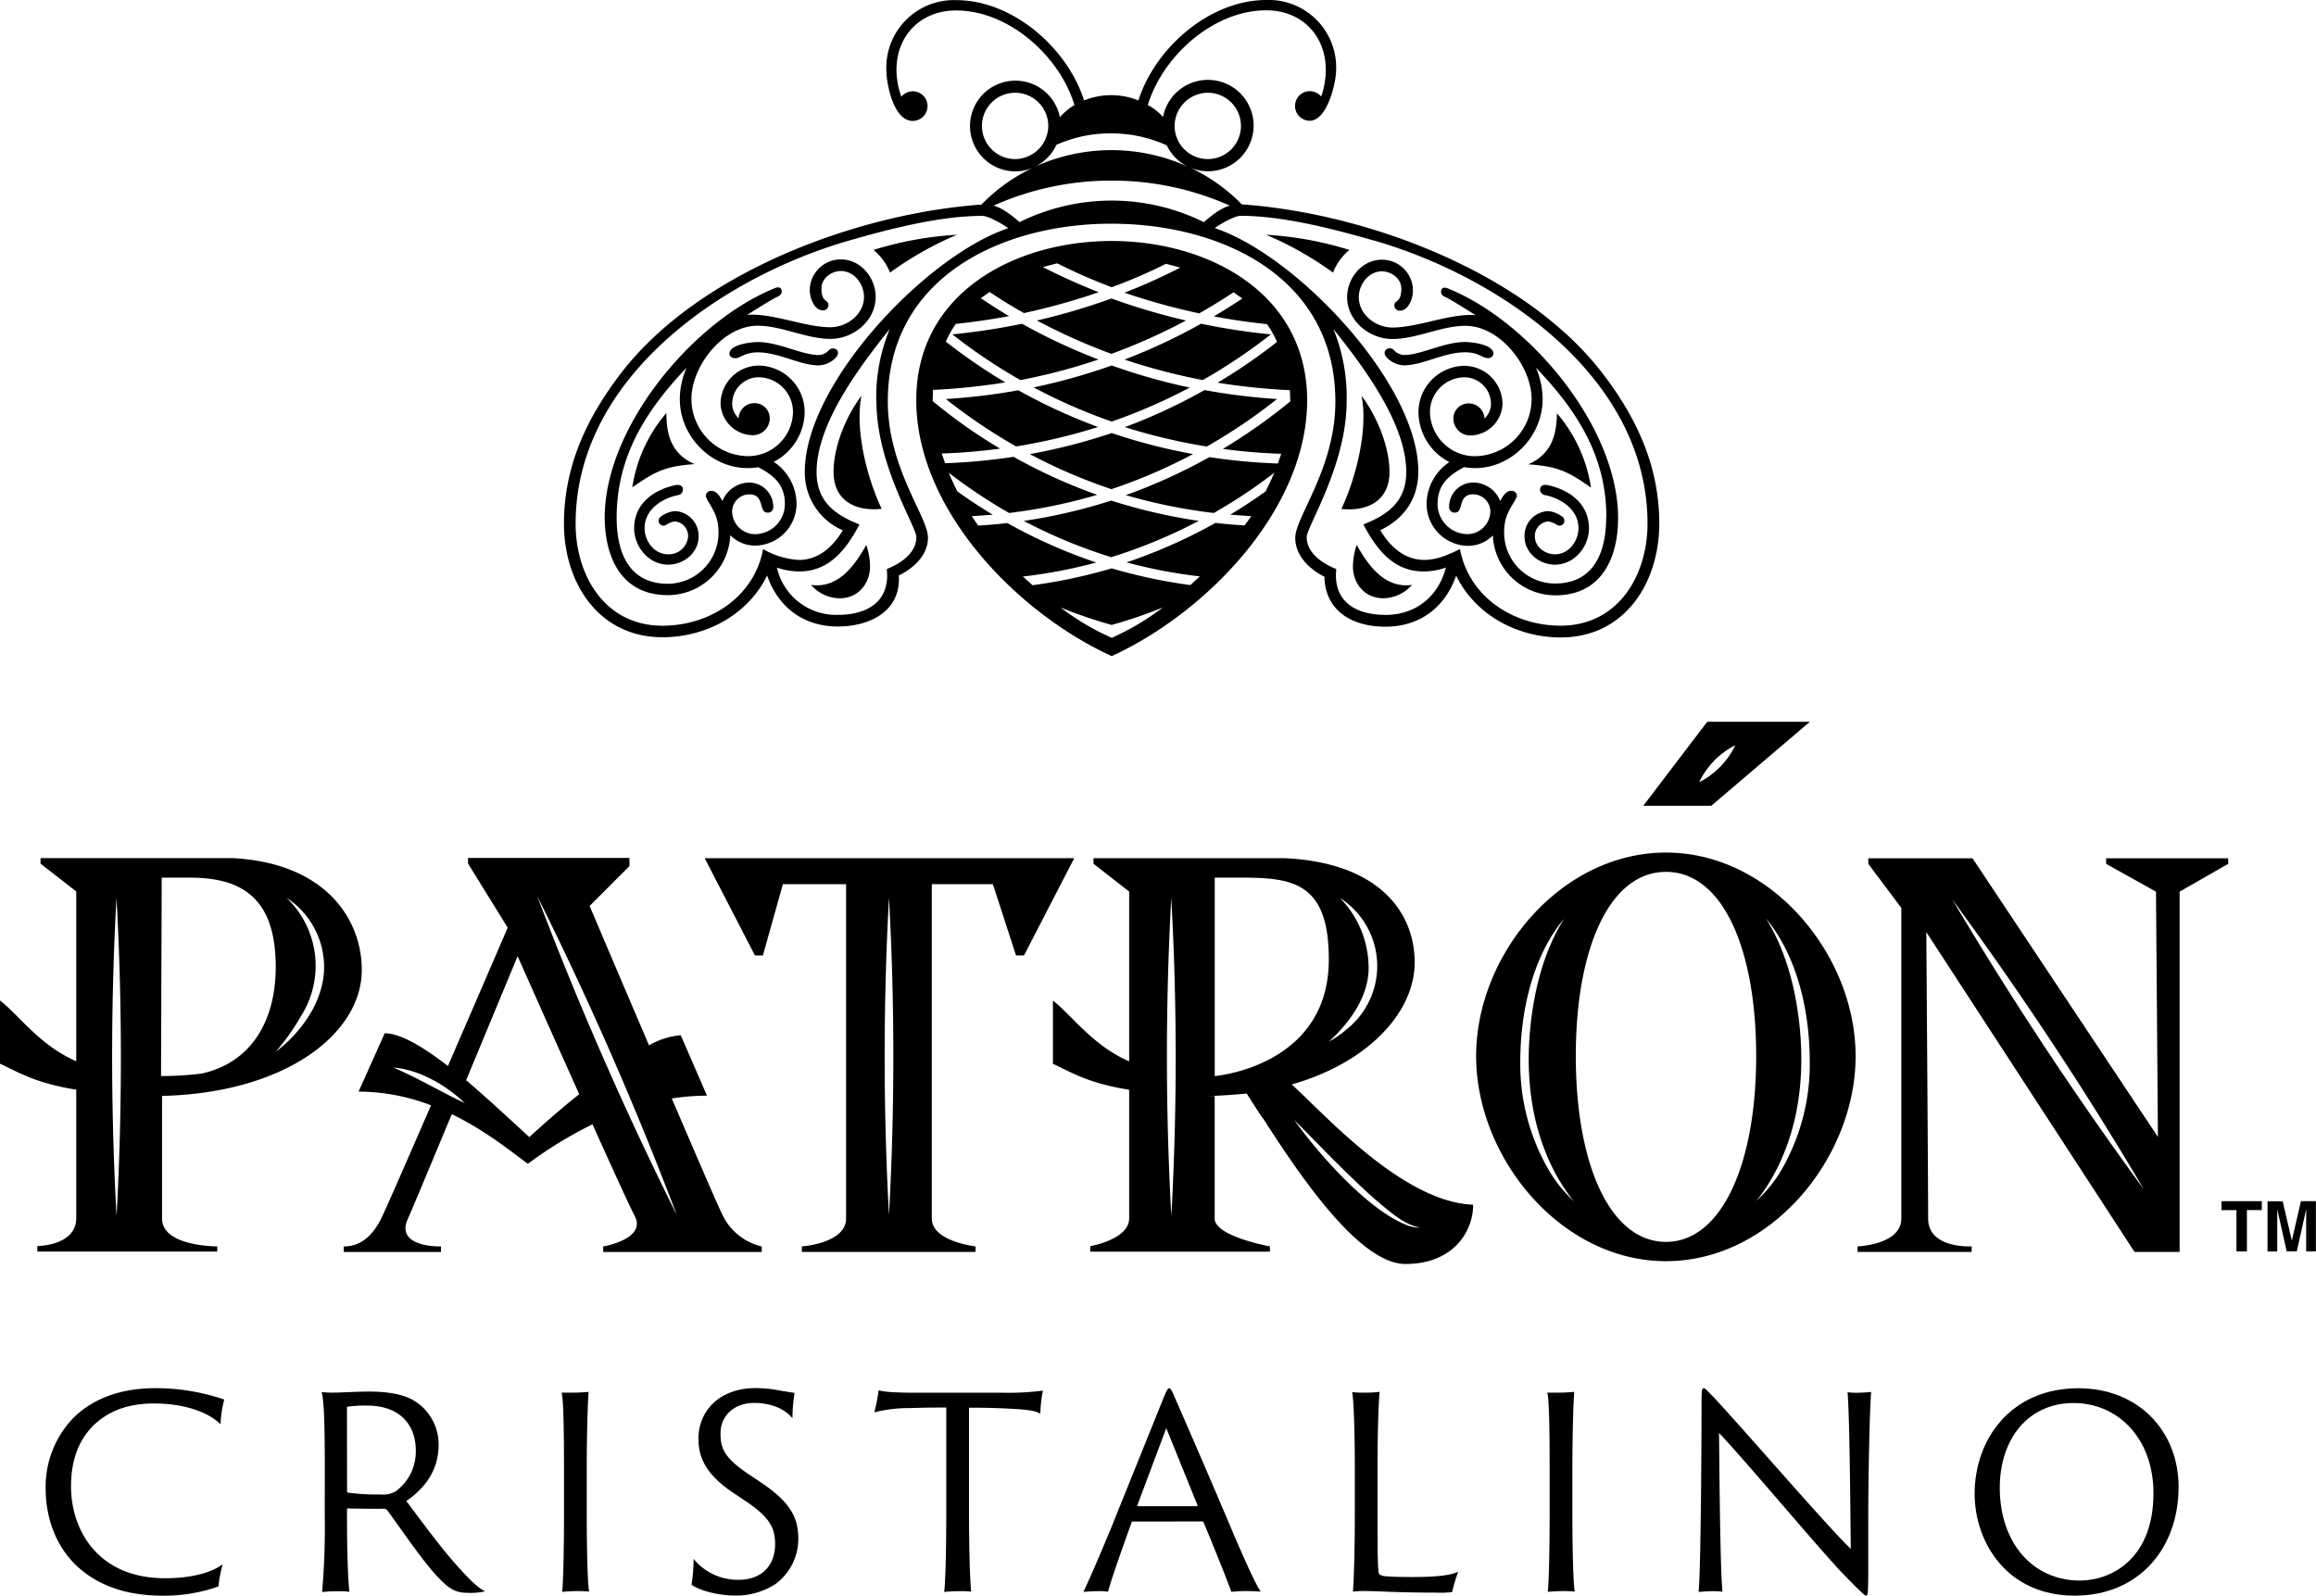 <svg xmlns="http://www.w3.org/2000/svg" id="Calque_2" data-name="Calque 2" viewBox="0 0 476.34 328.22"><path d="M657.55,374v1.83h-3.07l0,8.5h-2.15l0-8.49h-3.08V374Z" transform="translate(-192.35 -126.92)"></path><path d="M665.59,374h3.08l0,10.32h-2v-7.83c0-.36,0-.64,0-.83l-1.93,8.66h-2.08l-1.94-8.66c0,.2,0,.48,0,.84v.84l0,7h-2l0-10.32h3.12l1.88,8.11Z" transform="translate(-192.35 -126.92)"></path><path d="M208.38,449.26c-5.17-4.73-6.64-11.26-6.64-16.05a20.38,20.38,0,0,1,5.82-14.75c3.43-3.32,8.71-6,16.82-6a44,44,0,0,1,14.09,2.34,23.32,23.32,0,0,0-.76,5.11c-2.12-2.23-7-4.3-13.66-4.3S213.87,418,211.7,420c-3.59,3.48-4.74,8.05-4.74,12.68,0,8.76,5.34,18.88,19.38,18.88,4.57,0,9.14-.87,11.81-2.88a26.1,26.1,0,0,0-.87,4.57,33.51,33.51,0,0,1-11.43,1.9C218.45,455.14,212.79,453.18,208.38,449.26Z" transform="translate(-192.35 -126.92)"></path><path d="M259.15,429c0-7.78-.1-13.93-.65-15.73a20.34,20.34,0,0,0,2.5.11c1.09,0,5.28-.22,7.19-.22,3.7,0,7.18.49,9.52,2a10.48,10.48,0,0,1,4.85,8.93c0,4.73-2.24,8.54-6.64,11.59,3.48,4.62,7.45,10.12,11.21,14.15,2.28,2.56,4,4,5,4.41a12.83,12.83,0,0,1-3.53.32c-2.45,0-3.76-.7-6-3.05-3-3-8.05-10.5-10.56-13.87a.85.85,0,0,0-.7-.38c-1.15.05-5.07,0-7.46-.06-.16,0-.16.11-.16.33v1.69c0,6.85.21,12.73.49,15.13a14.55,14.55,0,0,0-2.4-.11,26.56,26.56,0,0,0-3.21.16,153.59,153.59,0,0,0,.54-15.78Zm4.58,4.46c0,.33,0,.44.16.49a44.83,44.83,0,0,0,6.69.38,5.26,5.26,0,0,0,3.16-.65,10.12,10.12,0,0,0,4.13-8.33c0-5.76-3.7-9.3-9.95-9.3a23.36,23.36,0,0,0-4,.22c-.21,0-.21.16-.21.38Z" transform="translate(-192.35 -126.92)"></path><path d="M308.35,429c0-7.73-.11-14.26-.49-15.62.49,0,1.64,0,2.29,0a31.29,31.29,0,0,0,3.26-.16c-.16,2-.38,8.05-.38,15.78v9.58c0,6.91.17,14.15.49,15.73-.49-.06-1.52-.11-2.39-.11-1.09,0-2.67.11-3.16.16.22-1.85.38-8.71.38-15.78Z" transform="translate(-192.35 -126.92)"></path><path d="M335,447.58a11.73,11.73,0,0,0,9.2,4.3c5.17,0,7.57-3.27,7.57-7.35,0-3.37-1.2-5.55-5.88-8.71L343.18,434c-5.71-3.81-7.18-7.35-7.18-11.16,0-5.66,4.3-10.39,11.75-10.39A25.86,25.86,0,0,1,353,413l2.77.43a33.4,33.4,0,0,0-.43,5.23c-1-1.25-3.43-3.16-7.89-3.16-4.08,0-6.91,2.62-6.91,6.26,0,3,.7,5,5.76,8.38l2.51,1.69c6.47,4.3,7.73,7.62,7.73,11.7a11.51,11.51,0,0,1-4.74,9.25,14.85,14.85,0,0,1-8.22,2.34c-3.48,0-7.29-1-9-2.23A33.68,33.68,0,0,0,335,447.58Z" transform="translate(-192.35 -126.92)"></path><path d="M373.06,412.91c1.31.33,3.32.49,8,.49h17.69a54.74,54.74,0,0,0,8.1-.43,29.14,29.14,0,0,0-.54,4.73c-.87-.54-2.39-.82-6-1-2-.11-4.52-.22-8.66-.22V438.6c0,6.91.22,13.77.44,15.73a13.47,13.47,0,0,0-2.23-.11,29,29,0,0,0-3.32.16c.27-1.85.43-8.71.43-15.78V416.45c-2.5,0-3.92,0-7.51.11a29.34,29.34,0,0,0-7.29.87A33.92,33.92,0,0,0,373.06,412.91Z" transform="translate(-192.35 -126.92)"></path><path d="M425.36,439.9a.25.25,0,0,0-.27.17c-1.69,4.73-4.19,11.7-4.85,14.26a10.78,10.78,0,0,0-2.17-.11c-1.09,0-2.45.11-2.89.16,1.36-2.89,3.43-7.67,5.61-12.95l10.77-26.72c.66-1.58.93-2.23,1.25-2.23s.55.43,1.31,2.23c.6,1.36,5.93,13.55,10.61,24.6,2.45,5.82,5.5,12.89,6.91,15-1-.06-1.9-.11-2.5-.11a29,29,0,0,0-3.54.16c-.87-2.5-3.86-9.91-5.71-14.31-.05-.11-.05-.17-.22-.17Zm13.17-3.15c.11,0,.16-.06.11-.22l-6.42-15.84-5.94,15.84c0,.16,0,.22.11.22Z" transform="translate(-192.35 -126.92)"></path><path d="M471,429c0-7.78-.22-14.15-.55-15.73a16,16,0,0,0,2.4.11,24,24,0,0,0,3.26-.16c-.22,2-.44,8-.44,15.62v9.36c0,11,.11,12.35.39,12.57a2.67,2.67,0,0,0,1.3.38c1.09.11,3,.16,5.34.16,6.09,0,8.27-.49,9.57-1.09a30.32,30.32,0,0,0-1.25,4.19,20,20,0,0,1-3.26.11c-8,0-11.81-.32-14.42-.32a18.09,18.09,0,0,0-2.73.11c.17-1.91.39-8.06.39-15.73Z" transform="translate(-192.35 -126.92)"></path><path d="M511.07,429c0-7.73-.1-14.26-.49-15.62.49,0,1.64,0,2.29,0a31.29,31.29,0,0,0,3.26-.16c-.16,2-.38,8.05-.38,15.78v9.58c0,6.91.17,14.15.49,15.73-.49-.06-1.52-.11-2.39-.11-1.09,0-2.67.11-3.16.16.22-1.85.38-8.71.38-15.78Z" transform="translate(-192.35 -126.92)"></path><path d="M544.38,454.22c-.54,0-2.29.11-2.67.16.44-4.52.6-28.95.6-38.69,0-2.94.11-3.21.44-3.21s.65.43,1.74,1.52c5.17,5.39,24.22,27.54,28.52,31.51-.11-8.82-.22-26.45-.66-32.22a12.4,12.4,0,0,0,2.12.11c1,0,2.34-.11,2.73-.16-.28,3.26-.6,16.16-.6,27.21,0,4.62,0,7.13,0,9.58,0,4.68-.11,5.11-.43,5.11s-1.36-1-4.36-4.08c-4.46-4.52-19.86-23-25.9-29.39.11,11.7.27,28.36.71,32.66A16,16,0,0,0,544.38,454.22Z" transform="translate(-192.35 -126.92)"></path><path d="M598.48,434.19c0-11.27,7.51-21.71,21.33-21.71,12.46,0,20.62,8.92,20.62,20.29,0,12.58-8.1,22.32-21.27,22.37C605,455.2,598.48,444,598.48,434.19Zm36.78-.11c0-11.32-7.34-18.56-16.43-18.56-9.36,0-15.18,7.4-15.18,17.47.05,11.43,6.85,19.05,16.54,19.05C626.72,452,635.26,447.47,635.26,434.08Z" transform="translate(-192.35 -126.92)"></path><path d="M650.63,303.47H625.52v1.14l10.26,5.72.4,50.45-38.13-57.31H576.61v1.14l6.79,9.06v63.91c0,5.39-9,5.72-9,5.72v1.13h23.47V383.3s-8.95.52-8.95-5.72-.38-58.93-.38-58.93l42.82,65.78h9.28v-74.1l10-5.72Zm-57,8.12c14.15,19.24,27.51,39.41,39.67,60C619.19,352.32,605.85,332.14,593.68,311.59ZM564.6,275.38H543.49l-13.16,17.28h14Zm-15.35,4.83a16.48,16.48,0,0,1-7.42,7.61A16.48,16.48,0,0,1,549.25,280.21ZM535,302.29c-21.66,0-39.05,21-39.05,41.87s17.39,42.18,39.05,42.18,39-21.29,39-42.18S556.55,302.29,535,302.29ZM511.13,368a43.46,43.46,0,0,1-6.1-22.58c0-10.14,2.39-21.56,9-29.52-4.08,6.55-6.05,14.24-6.88,21.85-.94,8.86-.24,18,3.15,26.34a39.41,39.41,0,0,0,4.6,8.43,17.54,17.54,0,0,0,1.2,1.53A27.48,27.48,0,0,1,511.13,368ZM535,382.37c-11.5,0-18.55-15.92-18.55-38.21s7-37.9,18.55-37.9,18.55,15.62,18.55,37.9S546.4,382.37,535,382.37ZM558.5,368a27.48,27.48,0,0,1-5,6c.43-.49.83-1,1.21-1.53a39.37,39.37,0,0,0,4.59-8.43c3.39-8.31,4.09-17.48,3.15-26.34-.83-7.61-2.8-15.3-6.88-21.85,6.59,8,9,19.38,9,29.52A43.46,43.46,0,0,1,558.5,368ZM357.27,383.3v1.13H393V383.3s-9-1-9-5.72V308.79h12.56l4.76,14.66h1.64l10.33-20h-76l10.33,20h1.64l4.11-14.66h13v68.79C366.31,382.7,357.27,383.3,357.27,383.3Zm17.92-71.71a594.07,594.07,0,0,1,0,65.24A599.07,599.07,0,0,1,375.19,311.59ZM266.76,326.43c0-10.57-7.63-22.09-26.71-23l-39.36,0v1.14l7.34,5.72v34.93c-7.53-3.28-11.7-9.41-15.68-12.5v13c3.61,1.65,7.18,4,15.68,5.34v26.45c0,5.67-8,5.72-8,5.72v1.13h37V383.3s-11.35.06-11.35-5.72V352.35C251.07,351.74,266.76,339.55,266.76,326.43Zm-8-3.34c.9,4.72-.7,9.67-3.34,13.5a27.81,27.81,0,0,1-6.36,6.67,45.52,45.52,0,0,0,5.22-7.37,19.32,19.32,0,0,0-3-24.3A17.11,17.11,0,0,1,258.79,323.09Zm-42.45,53.74a594.07,594.07,0,0,1,0-65.24A599.07,599.07,0,0,1,216.34,376.83Zm9.16-28.57.14-40.81h5.85c10.59,0,17.6,4.15,17.6,18.34,0,11.44-5.28,19.75-15.19,21.95A67.1,67.1,0,0,1,225.5,348.26Zm269.84,26.47c-14.42-.6-30.16-18.26-37.28-24.74,15.94-4.56,25.28-15,25.28-25.09,0-10.57-7.62-20.56-26.71-21.45l-39.35,0v1.14l7.34,5.72v34.93c-7.54-3.28-11.71-9.41-15.68-12.5v13c3.6,1.65,7.18,4,15.68,5.34v26.45c0,4.36-8,5.72-8,5.72v1.13h36.95V383.3s-11.36-2.05-11.36-5.72v-25.2H440c3.34,0,8.77-.52,8.77-.52S452,357,452.15,357c7.69,12,19.85,29.92,29.26,29.92C491.18,386.92,495.34,380.32,495.34,374.73Zm-62.06,2.1a594.07,594.07,0,0,1,0-65.24A596.56,596.56,0,0,1,433.28,376.83Zm34.63-65.24a16.62,16.62,0,0,1,1.4,27.09,19.11,19.11,0,0,1-3.63,2.51c4.09-3.73,7.78-8.67,8.17-14.31A20.62,20.62,0,0,0,467.91,311.59Zm-25.69,36.67V307.45h5.86c10.58,0,17.6,1.36,17.6,16.81C465.68,346.33,442.22,348.26,442.22,348.26Zm40.13,30.88c-8.16-2.73-18.78-14.83-23.79-21.86,4.09,4.07,8,8.24,12.21,12.23,2.05,2,4.17,3.94,6.38,5.75s4.5,3.68,7.36,4.17A6.37,6.37,0,0,1,482.35,379.14Zm-165.91,4.17v1.14h32.61v-1.14a11.94,11.94,0,0,1-8-6.33c-1-2-5.35-12.09-10.5-24.1a46.44,46.44,0,0,1,7.24-.58l-5.4-12.44a15.52,15.52,0,0,0-6.52,2.09c-4.63-10.83-9.26-21.71-12.22-28.68l8.19-8.19V303.4h-33.2v1.14l8.16,13.2c-3.36,7.8-7.92,18.36-12.3,28.46-5-3.88-9.73-6.74-13-6.74l-5.37,12A42,42,0,0,1,281,354.28c-5.29,12.19-9.68,22.22-10.35,23.5-1.81,3.48-4.23,5.53-7.6,5.53v1.14h20v-1.14c-5,0-8.57-1.7-6.88-5.53.39-.79,4.49-10.61,9.1-21.68,6.73,3.26,12,7.51,15.65,10.21a85,85,0,0,1,13.29-8.12c4.14,9.19,7.73,17.06,8.68,18.84C325.41,381.79,316.44,383.31,316.44,383.31Zm-43.19-36.79c5.28.35,11,3.68,14.72,7.31C283.06,351.52,278.25,348.63,273.25,346.52Zm28,14.3c-3.81-3.48-8.44-7.83-13-11.7l10.59-25.51s6.42,14.46,12.67,28.39C307.69,355,304.13,358.15,301.21,360.82Zm1.65-49.52a713.28,713.28,0,0,1,28.67,65.51A713.28,713.28,0,0,1,302.86,311.3Z" transform="translate(-192.35 -126.92)"></path><path d="M469.88,178.33a71.27,71.27,0,0,0-17.14-3.12A68.64,68.64,0,0,1,466.52,183,11.39,11.39,0,0,1,469.88,178.33ZM331.16,232.05a5.79,5.79,0,0,0-2.94,1.17,1,1,0,1,0,1.19,1.63,4,4,0,0,1,1.75-.67,3,3,0,0,1,2.72,3.09,4,4,0,0,1-4.12,3.67c-2.84,0-4.84-2.7-4.84-5.39,0-3.84,3.63-6.12,6.8-6.77a1.2,1.2,0,0,0,1.09-1.27c-.07-.78-.91-.94-1.51-.81-4.72,1-8.52,4-8.52,8.85,0,3.85,3,7.52,7,7.52,3.21,0,6.26-2.46,6.26-5.8A5.11,5.11,0,0,0,331.16,232.05Zm147.54-35.4c5.05,0,10.05-2.71,15.06-2.71,7.11,0,13.6,8.3,13.6,15.08a11.79,11.79,0,0,1-11.74,11.74,9.25,9.25,0,0,1-9.16-9.15,7.16,7.16,0,0,1,7.09-7.08A5.49,5.49,0,0,1,499,210a4.08,4.08,0,0,1-1.33,3,3.23,3.23,0,0,0-3.2-3.1,3.12,3.12,0,0,0-3.2,3.2,3.49,3.49,0,0,0,3.62,3.39,6.74,6.74,0,0,0,6.49-6.49,7.91,7.91,0,0,0-7.81-7.83,9.57,9.57,0,0,0-9.48,9.48,11.68,11.68,0,0,0,6.36,10.32,10.48,10.48,0,0,0-4.69,8.68,8.64,8.64,0,0,0,8.55,8.55,7.14,7.14,0,0,0,5.08-2.15,12.88,12.88,0,0,0,12.82,12.33c9.51,0,12.94-7.64,12.94-15.91,0-18.64-18.11-40.4-35-47.22-.45-.19-1.16-.31-1.35.31s0,1.12.89,1.49,5.47,3.27,6.14,3.69c-5.31-.38-11.83,2.55-17.1,2.55-3.42,0-6.91-2.63-6.91-6.25,0-2.6,2-5.31,4.75-5.31,1.95,0,4,1.48,4,3.57,0,3-1.44,2.28-1.44,3.41a1.09,1.09,0,0,0,1.2,1.11c1.56,0,2.63-2.27,2.63-4.18a6.37,6.37,0,0,0-6.4-6.3c-4.09,0-7.14,3.79-7.14,7.71C469.42,192.92,474,196.65,478.7,196.65Zm44,36.7c0,6.84-2.32,13.6-10.55,13.6a10.49,10.49,0,0,1-10.44-10.44c0-3,.79-4.28,2.25-6.68l.27-.57c.37-.54-.22-1.39-1-1.39-1.19,0-1.8,1.18-2.33,2.11a6,6,0,0,0-5.51-3.81,5,5,0,0,0-5,5,1.12,1.12,0,0,0,1.19,1.19c1.94,0,.46-3.76,3.77-3.76a3.55,3.55,0,0,1,3.52,3.51,4.74,4.74,0,0,1-4.7,4.68,6.21,6.21,0,0,1-6.15-6.15c0-4,2.21-5.91,5.47-7.63,8.43,1.47,16.14-5.57,16.14-14a16.54,16.54,0,0,0-1.38-6.46C516.72,211.38,522.74,220.78,522.74,233.35ZM362.79,199a3,3,0,0,1-2,.95c-3.56,0-8.22-2.67-12.57-2.67-1.41,0-5.84.5-5.84,2.39,0,.63.65.94,1.17.94,1.13,0,1.91-1.21,4.66-1.21,4.37,0,8.64,2.68,12.58,2.68a5.22,5.22,0,0,0,3.32-1.44c.37-.35.88-1.06.41-1.69A1.17,1.17,0,0,0,362.79,199Zm144,23.44c5.9.43,8,1.4,12.78,4.78a30.32,30.32,0,0,0-7-15.29C512.52,216.64,511.3,220.37,506.74,222.4ZM375.4,183a68.85,68.85,0,0,1,13.77-7.79A71.28,71.28,0,0,0,372,178.33,11.39,11.39,0,0,1,375.4,183Zm-1.72,48.58c-3-6.33-5.53-16.22-4.15-23.26-3.15,4.17-5.74,10.43-5.74,15.65C363.79,230,368.4,232.17,373.68,231.58Zm-14.51,15.66a7.91,7.91,0,0,0,5.88,2.75c3.78,0,6.25-3,6.25-6.6a14.22,14.22,0,0,0-.78-4.38C368.09,243.36,364.71,248,359.17,247.24ZM510.62,226.7c-.61-.13-1.44,0-1.51.81a1.18,1.18,0,0,0,1.09,1.27c3.17.65,6.8,2.93,6.8,6.77,0,2.69-2,5.39-4.84,5.39-2,0-4.13-1.5-4.13-3.67a3,3,0,0,1,2.72-3.09,4.13,4.13,0,0,1,1.76.67,1,1,0,1,0,1.18-1.63,5.71,5.71,0,0,0-2.94-1.17,5.1,5.1,0,0,0-4.85,5.22c0,3.34,3.05,5.8,6.26,5.8,4,0,7-3.67,7-7.52C519.13,230.67,515.34,227.69,510.62,226.7ZM478.13,224c0-5.22-2.59-11.48-5.74-15.65,1.38,7-1.18,16.93-4.15,23.26C473.52,232.17,478.13,230,478.13,224Zm20.19-23.4c.53,0,1.18-.31,1.18-.94,0-1.89-4.43-2.39-5.85-2.39-4.34,0-9,2.67-12.56,2.67a3,3,0,0,1-2-.95,1.16,1.16,0,0,0-1.76-.05c-.47.63,0,1.34.41,1.69a5.17,5.17,0,0,0,3.32,1.44c3.94,0,8.21-2.68,12.58-2.68C496.42,199.36,497.2,200.57,498.32,200.57ZM471.39,239a14.52,14.52,0,0,0-.78,4.38c0,3.65,2.48,6.6,6.26,6.6a7.93,7.93,0,0,0,5.88-2.75C477.2,248,473.82,243.36,471.39,239ZM421,176.49c-19.79,0-40.2,10.59-40.2,32.74,0,22.56,20.85,43.82,40.2,52.65,19.33-8.86,40.2-30.08,40.2-52.65C461.15,187.09,440.73,176.49,421,176.49Zm0,81.63a51.58,51.58,0,0,1-10.51-6.24A97.1,97.1,0,0,0,421,255.47a99.32,99.32,0,0,0,10.51-3.59A51.85,51.85,0,0,1,421,258.12ZM455,197.25a114.9,114.9,0,0,1-12.22,8.39,132.38,132.38,0,0,0,14.87,1.54l.08,2.3a115.5,115.5,0,0,1-13.87,9.78,116.58,116.58,0,0,0,12,1l-.68,2a121,121,0,0,1-14.09-1.31,113.22,113.22,0,0,1-17.19,7.82A111.49,111.49,0,0,0,442,232.44a108.38,108.38,0,0,0,12.42-8.26c-.54,1.3-1.13,2.57-1.77,3.82-2.36,1.69-4.79,3.3-7.28,4.79l4.33.31L448.34,235q-3-.18-6-.52a107.56,107.56,0,0,1-18.3,8.12,103.25,103.25,0,0,0,15.09,2.88l-1.95,1.79A108.78,108.78,0,0,1,421,243.83a108.78,108.78,0,0,1-16.27,3.47l-2-1.79a103,103,0,0,0,15.09-2.88,108.26,108.26,0,0,1-18.29-8.12q-3,.35-6,.52l-1.31-1.93,4.32-.31c-2.5-1.49-4.93-3.1-7.29-4.79-.63-1.25-1.22-2.52-1.75-3.82a107,107,0,0,0,12.41,8.26,111.82,111.82,0,0,0,18.1-3.73,111.92,111.92,0,0,1-17.2-7.82,120.76,120.76,0,0,1-14.09,1.31l-.68-2a117,117,0,0,0,12-1,108,108,0,0,1-13.87-9.78l.08-2.3a132.2,132.2,0,0,0,14.86-1.54,117.1,117.1,0,0,1-12.23-8.39,21.13,21.13,0,0,1,2.06-3.65c3.67-.39,7.32-.91,10.94-1.6-2-1.18-3.9-2.4-5.8-3.68l1.81-1.28c2.3,1.53,4.66,3,7.06,4.34a136.06,136.06,0,0,0,15.36-4.29c-3.9-1.55-7.73-3.26-11.47-5.17l2.94-.78A113.76,113.76,0,0,0,421,186a104.88,104.88,0,0,0,11.16-4.82l2.95.78a124.11,124.11,0,0,1-11.47,5.17A133.59,133.59,0,0,0,439,191.38c2.4-1.37,4.75-2.8,7.05-4.34l1.81,1.28Q445,190.24,442,192c3.63.69,7.29,1.21,10.95,1.6A21.46,21.46,0,0,1,455,197.25Zm-31.37,3.63a123.72,123.72,0,0,0,16.1,4.22,113.1,113.1,0,0,0,14-9.4,133.6,133.6,0,0,1-14.35-2.19A119.77,119.77,0,0,1,423.64,200.88Zm-94.23,11a30.34,30.34,0,0,0-7,15.29c4.83-3.38,6.88-4.35,12.79-4.78C330.62,220.37,329.4,216.64,329.41,211.89Zm73.5,22.18a105.66,105.66,0,0,0,18,7.47,105.89,105.89,0,0,0,18-7.47,112.51,112.51,0,0,1-18-4.17A112.88,112.88,0,0,1,402.91,234.07Zm1.24-13.74a110.71,110.71,0,0,0,16.8,7.22,110.17,110.17,0,0,0,16.79-7.22A117.25,117.25,0,0,1,421,216,119.73,119.73,0,0,1,404.15,220.33Zm19.55-5.55a117.55,117.55,0,0,0,16.87,4A114.42,114.42,0,0,0,455,209a128.88,128.88,0,0,1-14.91-1.84A115.29,115.29,0,0,1,423.7,214.78ZM328.61,258c8.88,0,17.55-4.56,21.52-12.71,2.28,6.59,7.5,10.5,14.57,10.5,6.45,0,13-3.1,12.51-10.49,3.05-1.51,6-4.15,6-7.81,0-4.25-8.26-14.28-8.26-28,0-25.14,22.73-36.16,44.78-36.55H421c22.54,0,46,11,46,36.56,0,13.75-8.25,23.75-8.25,28.05,0,3.68,2.92,6.46,6,8,.15,7.25,6,10.28,12.52,10.28,7.07,0,12.27-3.92,14.57-10.5,4,8.16,12.63,12.71,21.52,12.71,13.16,0,20.26-11.26,20.26-23.41,0-11.79-4.61-21.69-11.64-30.88-16-20.85-48.63-33-74.22-34.79a36.49,36.49,0,0,0-10.78-7.63,9.2,9.2,0,0,0,3.79.82A9.4,9.4,0,1,0,431.55,151a10.3,10.3,0,0,0-3.13-2.47c3.06-10.08,13.51-19.49,24.36-19.49,7.16,0,12.25,5.06,12.25,12.24a16.61,16.61,0,0,1-.95,5.5,3.11,3.11,0,0,0-2.33-1.11,3,3,0,1,0,0,6.09c3.55,0,5.41-7.77,5.41-10.48a13.88,13.88,0,0,0-14.36-14.36c-11.66,0-22.88,9.86-26.31,20.66a14.92,14.92,0,0,0-11.17,0c-3.44-10.78-14.65-20.63-26.3-20.63a13.89,13.89,0,0,0-14.37,14.36c0,2.91,1.49,10.48,5.42,10.48a3,3,0,0,0,0-6.09,3.15,3.15,0,0,0-2.34,1.11,16.61,16.61,0,0,1-1-5.5c0-7.18,5.09-12.24,12.25-12.24,10.85,0,21.31,9.38,24.36,19.46a12.73,12.73,0,0,0-3,2.49,9.33,9.33,0,1,0-9.15,11.15,9.15,9.15,0,0,0,3.78-.82A36.19,36.19,0,0,0,394.21,169c-25.6,1.83-58.26,13.93-74.22,34.79-7,9.18-11.65,19.07-11.65,30.86C308.34,246.75,315.44,258,328.61,258Zm44-48.54c0,13.14,8.21,25.75,8.21,27.94,0,3.32-3.31,5.49-6.07,6.56l.07,1.26c0,6-4.75,8.17-10.08,8.17a12.46,12.46,0,0,1-12.6-9.72,14.21,14.21,0,0,0,4.56.8c6.28,0,9.74-4.61,12.42-9.67-5.11-2-8.82-4.79-8.82-10.77,0-10.12,9.11-22,15.05-29.45A36.93,36.93,0,0,0,372.57,209.49Zm104.58,43.93c-5.32,0-10.08-2.18-10.08-8.17l.07-1.26c-2.76-1.07-6.07-3.24-6.07-6.56,0-2.19,8.21-14.8,8.21-27.94a36.93,36.93,0,0,0-2.74-14.88c5.94,7.43,15,19.33,15,29.45,0,6-3.71,8.74-8.82,10.77,2.68,5.06,6.14,9.67,12.42,9.67a14.16,14.16,0,0,0,4.56-.8C488.12,249.74,483.49,253.42,477.15,253.42Zm-2.25-77c25.84,7.45,56.26,28.1,56.26,58.23,0,10.75-6.09,21-17.87,21-9.7,0-18.84-5.87-20.7-15.76-2.31,1.14-4.71,2.23-7.34,2.23-4.11,0-7.05-2.77-9.06-6.1,4.95-2.36,7.83-6.54,7.83-12.08,0-18.06-25-44.44-41.86-50.07.95-.71,4-2.53,5.32-2.53C456.27,171.33,466.55,174,474.9,176.4ZM440.7,146a6.82,6.82,0,1,1-6.76,6.83A6.86,6.86,0,0,1,440.7,146Zm-31.07,10.71a27,27,0,0,1,11.25-2.35,27.41,27.41,0,0,1,11.44,2.46,9.49,9.49,0,0,0,4.35,4.39,38,38,0,0,0-31.46,0A9.42,9.42,0,0,0,409.63,156.71Zm-8.43,2.93a6.82,6.82,0,1,1,6.75-6.81A6.86,6.86,0,0,1,401.2,159.64ZM421,164.07a59.29,59.29,0,0,1,24.29,5.15c-2,.56-3.78,2.07-5.35,3.39a42.72,42.72,0,0,0-37.89,0c-1.57-1.32-3.32-2.83-5.35-3.39A59.31,59.31,0,0,1,421,164.07ZM367,176.4c8.35-2.4,18.62-5.07,27.41-5.07,1.29,0,4.36,1.82,5.32,2.53-16.85,5.62-41.85,32-41.85,50.07A12.88,12.88,0,0,0,365.7,236c-2,3.33-4.95,6.1-9.05,6.1a16.7,16.7,0,0,1-7.35-2.23c-1.82,9.87-11,15.76-20.69,15.76-11.8,0-17.87-10.25-17.87-21C310.74,204.5,341.08,183.85,367,176.4Zm34.8,30.8A128.88,128.88,0,0,1,386.89,209a114.53,114.53,0,0,0,14.44,9.75,117.42,117.42,0,0,0,16.86-4A115.29,115.29,0,0,1,401.8,207.2Zm-72.07,42.14A12.88,12.88,0,0,0,342.55,237a7.12,7.12,0,0,0,5.08,2.15,8.64,8.64,0,0,0,8.55-8.55,10.47,10.47,0,0,0-4.7-8.68,11.69,11.69,0,0,0,6.37-10.32,9.58,9.58,0,0,0-9.48-9.48,7.91,7.91,0,0,0-7.82,7.83,6.75,6.75,0,0,0,6.5,6.49,3.49,3.49,0,0,0,3.62-3.39,3.12,3.12,0,0,0-3.2-3.2,3.22,3.22,0,0,0-3.2,3.1,4.08,4.08,0,0,1-1.33-3,5.48,5.48,0,0,1,5.43-5.43,7.15,7.15,0,0,1,7.08,7.08,9.25,9.25,0,0,1-9.15,9.15A11.78,11.78,0,0,1,334.56,209c0-6.78,6.49-15.08,13.6-15.08,5,0,10,2.71,15,2.71,4.72,0,9.29-3.73,9.29-8.64,0-3.92-3.05-7.71-7.14-7.71a6.37,6.37,0,0,0-6.41,6.3c0,1.91,1.07,4.16,2.64,4.18a1.09,1.09,0,0,0,1.2-1.11c0-1.13-1.44-.46-1.44-3.41,0-2.09,2.06-3.57,4-3.57,2.77,0,4.75,2.71,4.75,5.31,0,3.62-3.49,6.25-6.92,6.25-5.26,0-11.79-2.93-17.1-2.55.68-.42,5.29-3.33,6.15-3.69s1.07-.86.88-1.49-.89-.5-1.34-.31c-16.88,6.82-35,28.58-35,47.22C316.79,241.7,320.22,249.34,329.73,249.34Zm3.82-46.78a16.54,16.54,0,0,0-1.38,6.46c0,8.39,7.71,15.43,16.13,14,3.27,1.72,5.48,3.6,5.48,7.63a6.21,6.21,0,0,1-6.15,6.15,4.74,4.74,0,0,1-4.7-4.68,3.55,3.55,0,0,1,3.52-3.51c3.3,0,1.82,3.76,3.77,3.76a1.11,1.11,0,0,0,1.18-1.19,5,5,0,0,0-4.95-5,6,6,0,0,0-5.51,3.81c-.53-.93-1.14-2.11-2.33-2.11-.74,0-1.33.85-1,1.39l.27.57c1.45,2.4,2.25,3.72,2.25,6.68A10.49,10.49,0,0,1,329.73,247c-8.24,0-10.55-6.76-10.55-13.6C319.18,220.78,325.2,211.38,333.55,202.56Zm102.73-9.71a134.8,134.8,0,0,1-15.34-4.53,134,134,0,0,1-15.33,4.53,124.44,124.44,0,0,0,15.33,6.86A123.09,123.09,0,0,0,436.28,192.85ZM421,213.64a115,115,0,0,0,16.05-7A124.12,124.12,0,0,1,421,202.1a124.27,124.27,0,0,1-16.06,4.51A114.57,114.57,0,0,0,421,213.64Zm-2.7-12.76a121.75,121.75,0,0,1-15.74-7.36,138.41,138.41,0,0,1-14.33,2.18,112.25,112.25,0,0,0,14,9.4A121,121,0,0,0,418.25,200.88Zm2.67-1,.05-.05,0,0Z" transform="translate(-192.35 -126.92)"></path></svg>